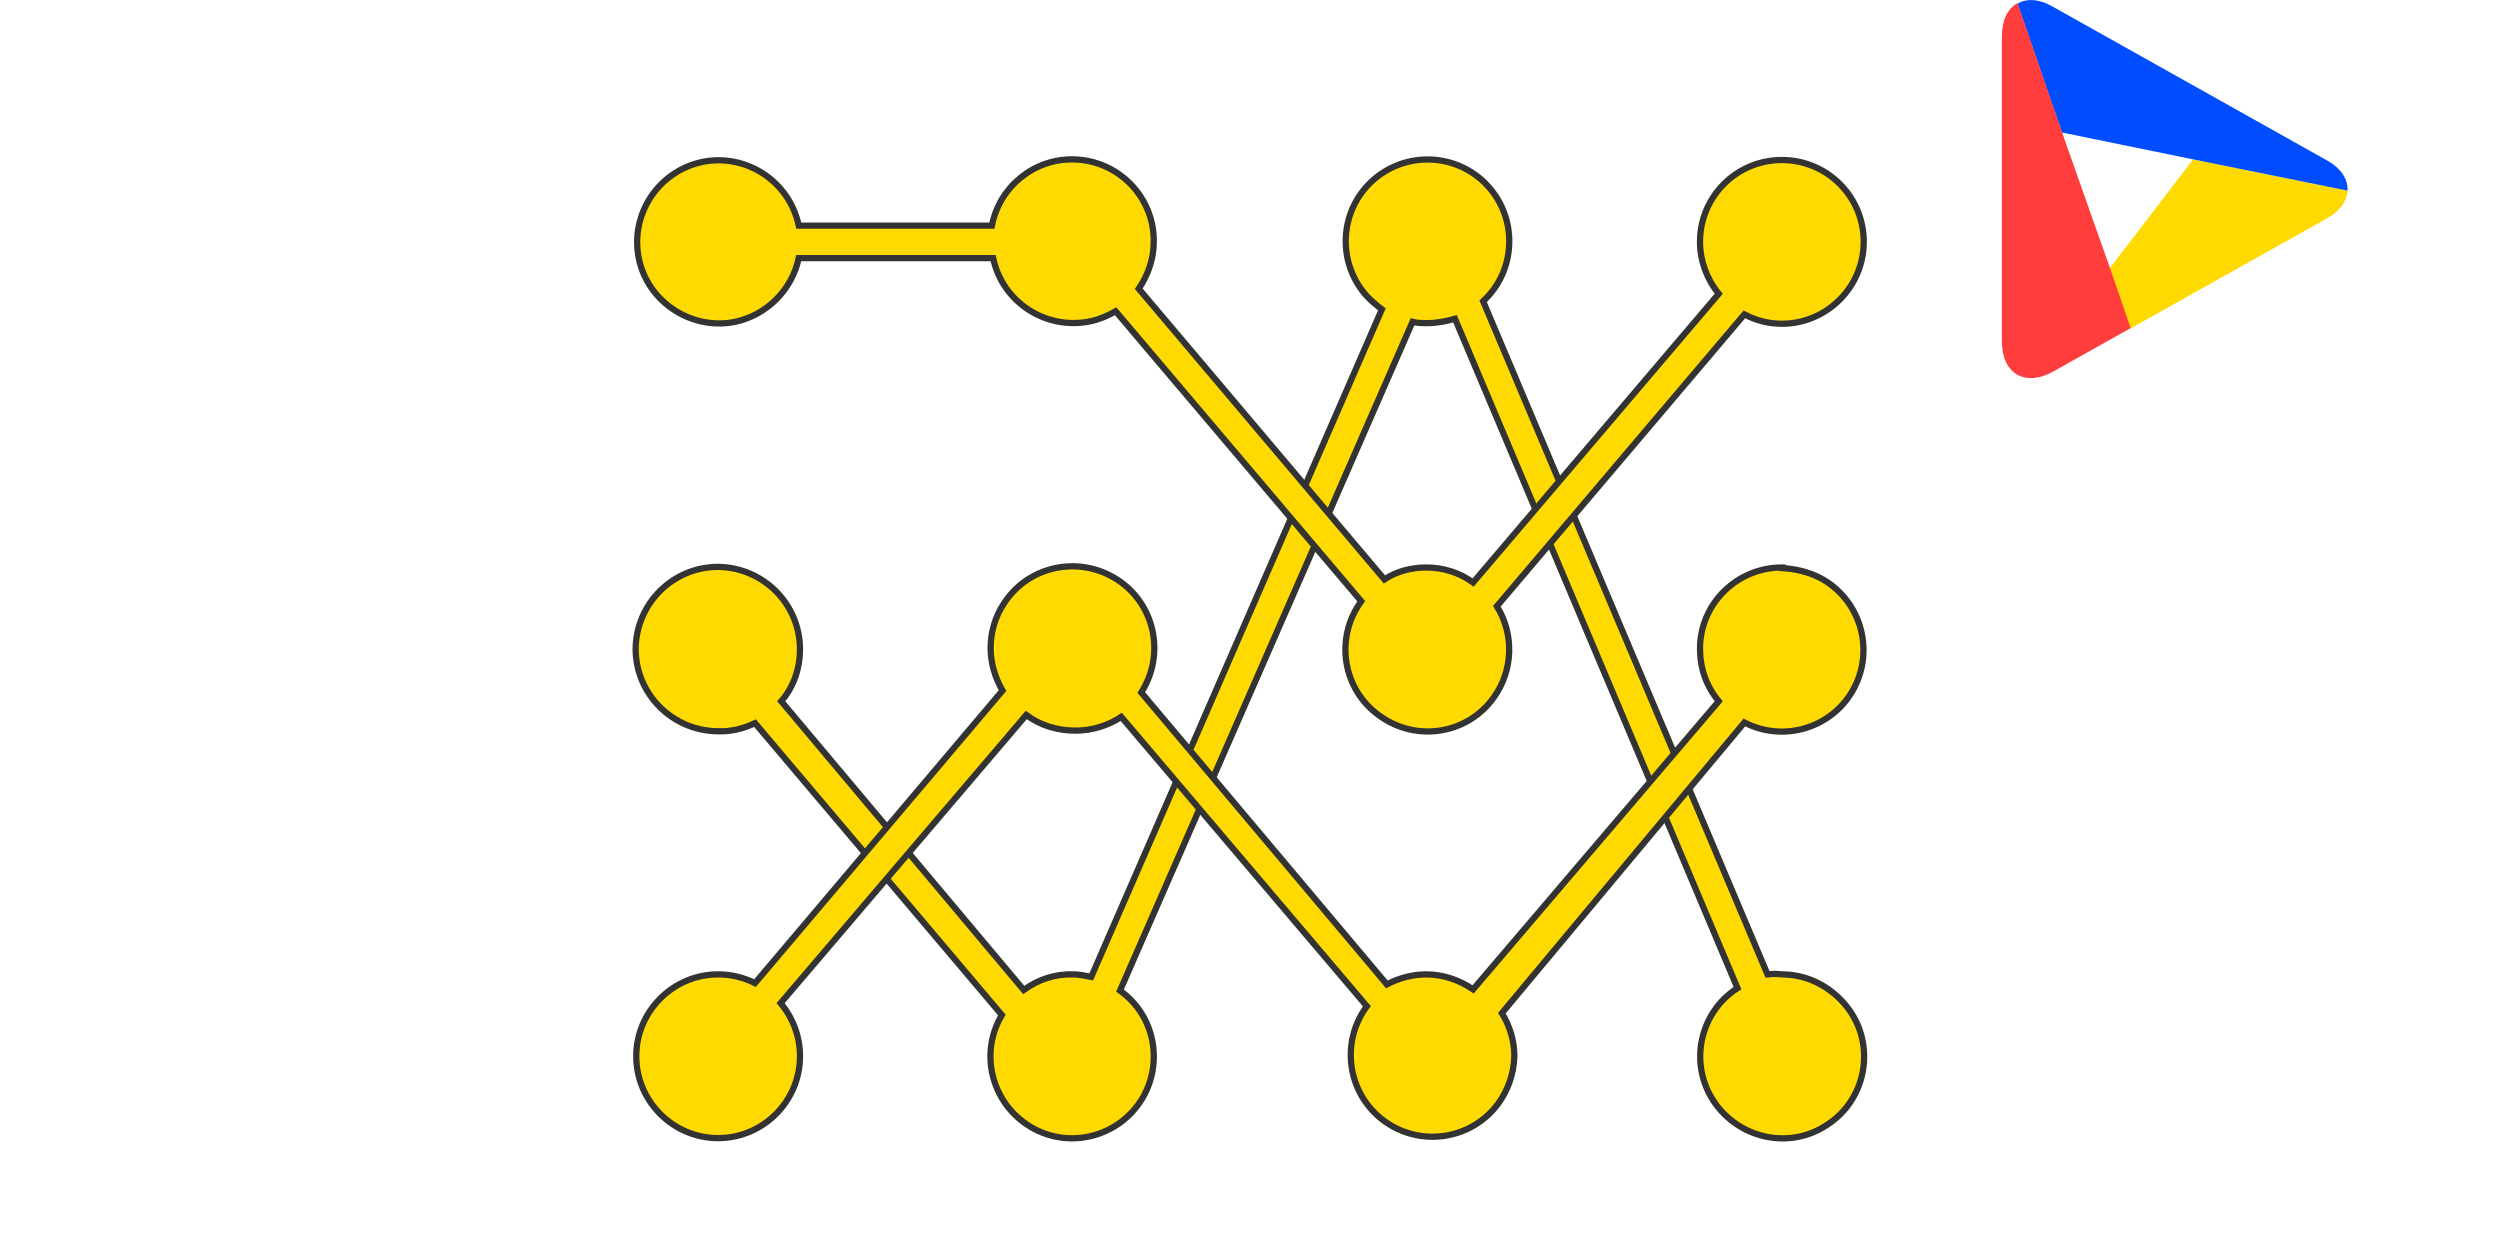 <?xml version="1.0" encoding="utf-8"?>
<!-- Generator: Adobe Illustrator 25.4.1, SVG Export Plug-In . SVG Version: 6.00 Build 0)  -->
<svg version="1.1" id="Layer_1" xmlns="http://www.w3.org/2000/svg" xmlns:xlink="http://www.w3.org/1999/xlink" x="0px" y="0px"
	 viewBox="0 0 400 200" style="enable-background:new 0 0 400 200;" xml:space="preserve">
<style type="text/css">
	.st0{display:none;fill:#F2F6FF;stroke:#004DFF;stroke-miterlimit:10;}
	.st1{fill:#FFE680;stroke:#333333;stroke-miterlimit:10;}
	.st2{fill:#FFCD00;stroke:#333333;stroke-miterlimit:10;}
	.st3{fill:#FFDA00;}
	.st4{fill:#004DFF;}
	.st5{fill:#FF3D3C;}
	.st6{fill:#FFDA00;stroke:#333333;stroke-miterlimit:10;}
	.st7{fill:#F2F6FF;stroke:#004DFF;stroke-miterlimit:10;}
</style>
<path class="st0" d="M337.4,42.6l3.4,9.5l31.8-17.5c2.2-1.2,3.4-2.8,3.4-4.4l-25-5L337.4,42.6z"/>
<path class="st0" d="M372.6,25.4L328.4,1.1c-2.3-1.2-4.3-1.4-5.8-0.5l7.2,20.5l21.3,4.2l25,5C376.1,28.5,375,26.7,372.6,25.4z"/>
<path class="st0" d="M329.8,21l-7.2-20.5C321,1.4,320,3.2,320,5.9v48.3c0,5.2,3.8,7.3,8.4,4.8l12.4-6.8l-3.4-9.5L329.8,21z"/>
<g>
	<path class="st3" d="M337.5,43l3.3,9.6l31.4-17.6c2.2-1.2,3.3-2.8,3.4-4.5l-24.7-5L337.5,43z"/>
	<path class="st4" d="M372.2,25.6L328.5,1.1c-2.2-1.3-4.3-1.4-5.7-0.5l7.1,20.6l21,4.3l24.7,5C375.7,28.7,374.6,26.9,372.2,25.6z"/>
	<path class="st5" d="M329.9,21.1l-7.1-20.6c-1.6,0.9-2.5,2.7-2.5,5.4v48.7c0,5.2,3.7,7.4,8.3,4.8l12.3-6.9l-3.3-9.6L329.9,21.1z"/>
</g>
<g id="Layer_1_00000006700839493321707130000000747417340862778806_">
	<path class="st6" d="M285.1,155.9c-0.8-0.1-1.5-0.1-2.3,0L237.3,48.2c5.3-4.9,5.6-13.2,0.7-18.5c-4.9-5.3-13.2-5.6-18.5-0.7
		c-5.3,4.9-5.6,13.2-0.7,18.5c0.7,0.7,1.5,1.4,2.3,2l-46.5,106.8c-1-0.2-2-0.4-2.9-0.4c-2.8-0.1-5.6,0.8-7.9,2.5L125,112.2
		c2-2.3,3-5.3,3-8.3c0-7.2-5.8-13.1-13.1-13.2c-7.2,0-13.1,5.8-13.2,13.1c0,7.2,5.8,13.1,13.1,13.2c0,0,0,0,0,0
		c2.1,0.1,4.1-0.4,6-1.3l39.5,46.7c-3.7,6.2-1.6,14.2,4.6,17.9c6.2,3.7,14.2,1.6,17.9-4.6c3.4-5.8,1.9-13.3-3.6-17.2L226,51.5
		c0.8,0.2,1.6,0.2,2.4,0.2c1.5,0,3-0.3,4.4-0.7l45.2,107.1c-6.1,3.9-7.8,12.1-3.8,18.1s12.1,7.8,18.1,3.8c6.1-3.9,7.8-12.1,3.8-18.1
		C293.6,158.2,289.5,155.9,285.1,155.9z"/>
	<path class="st6" d="M285.1,25.6c-7.2,0-13.1,5.8-13.1,13.1c0,3,1.1,6,3,8.3l-39.3,46.2c-2.2-1.6-4.8-2.4-7.5-2.4
		c-2.4,0-4.7,0.6-6.7,1.9l-39.3-46.5c1.5-2.2,2.4-4.8,2.4-7.5c0.1-7.2-5.7-13.1-12.9-13.2c-6.3-0.1-11.8,4.4-13,10.6h-30.9
		c-1.5-7.1-8.4-11.6-15.4-10.2c-7.1,1.5-11.6,8.4-10.2,15.4s8.4,11.6,15.4,10.2c5.1-1.1,9.1-5.1,10.2-10.2h31.1
		c1.5,7.1,8.5,11.6,15.6,10.1c1.4-0.3,2.8-0.9,4-1.6l39.3,46.4c-4.3,5.9-3,14.1,2.9,18.3c5.9,4.3,14.1,3,18.3-2.9
		c3.1-4.3,3.3-10.1,0.5-14.6l39.6-46.7c1.9,1,3.9,1.5,6,1.5c7.2,0,13.1-5.9,13.1-13.1C298.2,31.4,292.3,25.6,285.1,25.6z"/>
	<path class="st6" d="M285.1,90.8c-7.2,0-13.1,5.8-13.1,13c0,3.1,1,6,3,8.4l-39.3,46.1c-2.2-1.5-4.8-2.4-7.5-2.4
		c-2.2,0-4.4,0.6-6.3,1.6l-39.3-46.7c3.9-6.1,2.2-14.2-3.9-18.1c-6.1-3.9-14.2-2.2-18.1,3.9c-1.4,2.1-2.1,4.6-2.1,7.1
		c0,2.4,0.7,4.7,1.9,6.8l-39.6,46.8c-1.8-0.9-3.8-1.4-5.9-1.4c-7.2,0-13.1,5.9-13.1,13.1c0,7.2,5.9,13.1,13.1,13.1
		c7.2,0,13.1-5.9,13.1-13.1c0-3.1-1.1-6.1-3.1-8.5l39.3-46.1c2.3,1.7,5,2.5,7.9,2.5c2.6,0,5.2-0.8,7.3-2.2l39.3,46.3
		c-4.3,5.8-3.1,14,2.7,18.3c5.8,4.3,14,3.1,18.3-2.7c1.6-2.2,2.5-4.8,2.6-7.6c0-2.4-0.7-4.8-2-6.9l38.8-46.5
		c6.4,3.3,14.3,0.8,17.6-5.6c3.3-6.4,0.8-14.3-5.6-17.6c-1.8-0.9-3.9-1.4-5.9-1.5V90.8z"/>
</g>
</svg>
